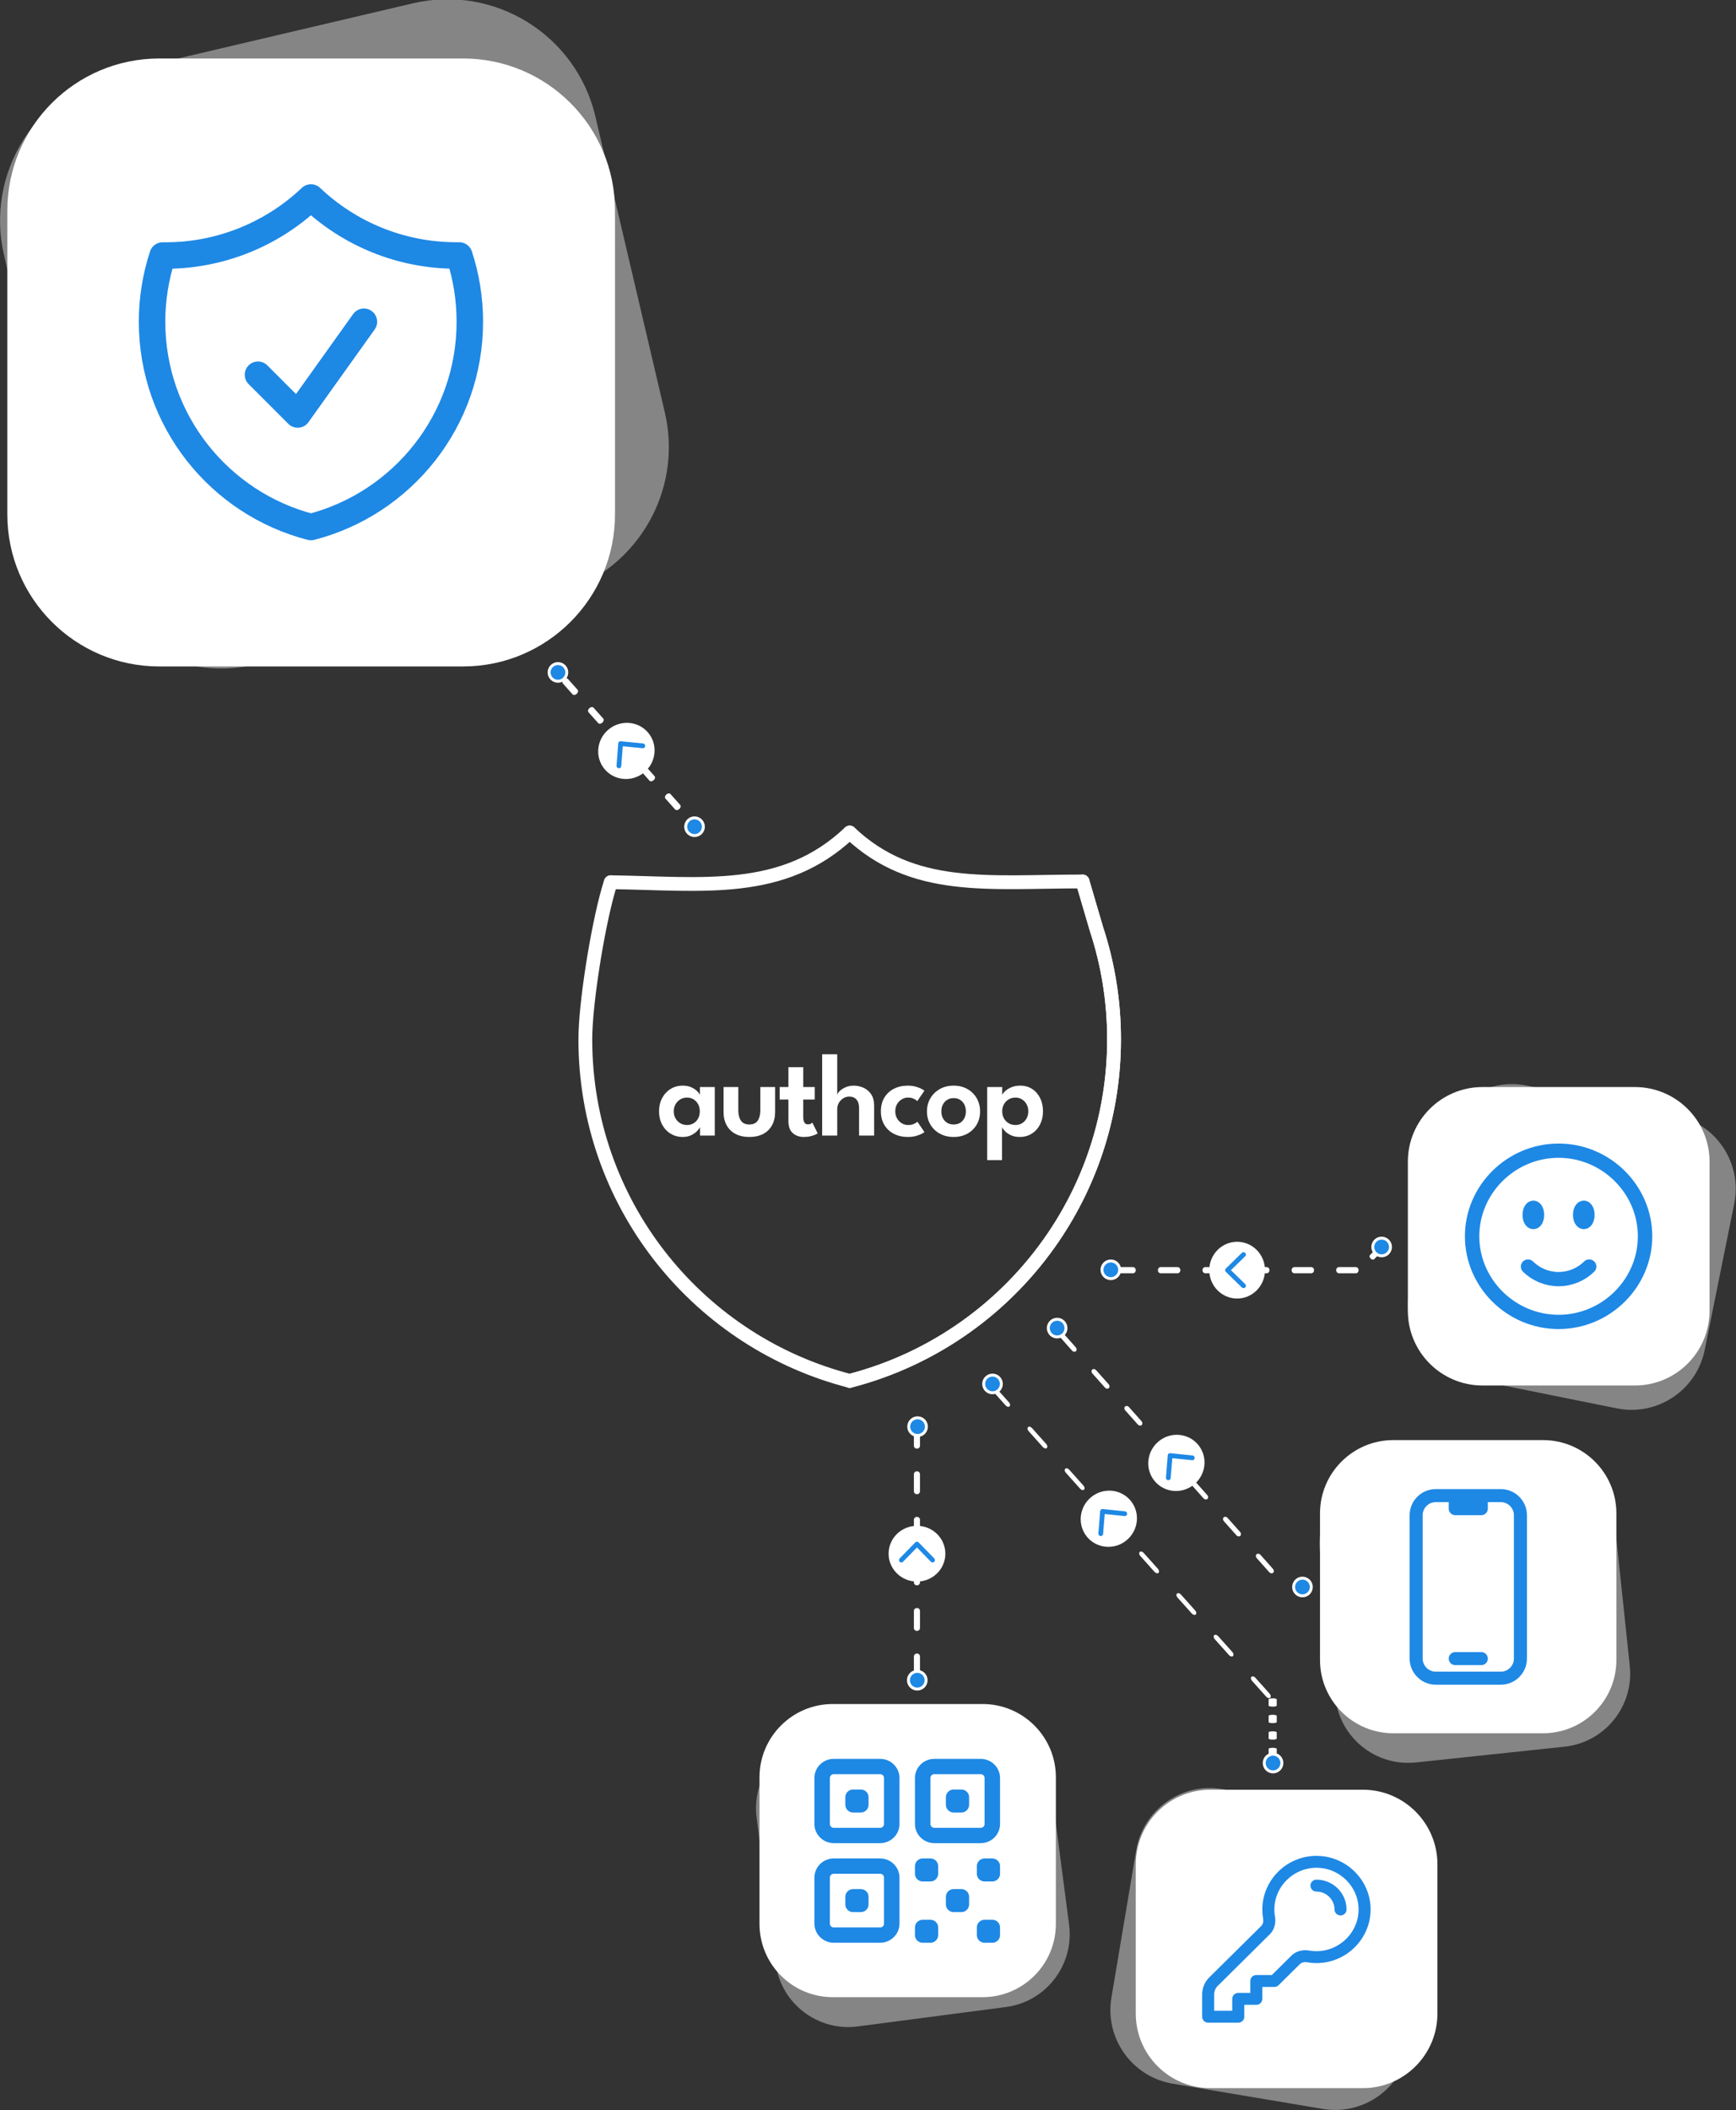 <?xml version="1.0" encoding="UTF-8" standalone="no"?>
<!DOCTYPE svg PUBLIC "-//W3C//DTD SVG 1.1//EN" "http://www.w3.org/Graphics/SVG/1.1/DTD/svg11.dtd">
<svg width="100%" height="100%" viewBox="0 0 591 718" version="1.1" xmlns="http://www.w3.org/2000/svg" xmlns:xlink="http://www.w3.org/1999/xlink" xml:space="preserve" xmlns:serif="http://www.serif.com/" style="fill-rule:evenodd;clip-rule:evenodd;stroke-linecap:round;stroke-linejoin:round;stroke-miterlimit:1.5;">
    <rect x="0" y="0" width="591" height="718" fill="#333333" stroke="none"/>
    <g transform="matrix(1,0,0,1,-530.732,-120.145)">
        <g transform="matrix(0.858,0.142,0.142,0.858,63.889,-64.889)">
            <path d="M1001.98,544.743L994.937,551.789" style="fill:none;stroke:white;stroke-width:2px;stroke-dasharray:0,0.1,6,10,0,0;"/>
        </g>
        <g transform="matrix(0.747,-0.665,0.469,0.526,-189.031,595.505)">
            <path d="M842.893,602.536L842.893,694.782" style="fill:none;stroke:white;stroke-width:2.31px;stroke-dasharray:0,0.12,6.94,11.56,0,0;"/>
        </g>
        <g transform="matrix(1.239,-0.842,0.842,1.239,-835.354,303.351)">
            <circle cx="842.009" cy="609.009" r="2.009" style="fill:rgb(30,136,229);stroke:white;stroke-width:0.67px;"/>
        </g>
        <g transform="matrix(1.239,-0.842,0.842,1.239,-788.854,355.851)">
            <circle cx="842.009" cy="609.009" r="2.009" style="fill:rgb(30,136,229);stroke:white;stroke-width:0.67px;"/>
        </g>
        <g transform="matrix(0.174,0.208,-0.212,0.177,775.467,273.409)">
            <g>
                <circle cx="215" cy="325" r="35" style="fill:white;"/>
            </g>
        </g>
        <g transform="matrix(0.465,0.555,-0.543,0.455,744.689,363.132)">
            <g>
                <path d="M15.75,19.5L8.25,12L15.75,4.5" style="fill:none;fill-rule:nonzero;stroke:rgb(30,136,229);stroke-width:2.26px;stroke-miterlimit:4;"/>
            </g>
        </g>
        <g transform="matrix(0.747,-0.665,0.821,0.922,-232.244,579.353)">
            <path d="M842.893,602.536L842.893,694.782" style="fill:none;stroke:white;stroke-width:1.69px;stroke-dasharray:0,0.08,5.08,8.47,0,0;"/>
        </g>
        <g transform="matrix(1.36,-0.628,0.628,1.36,-636.968,272.573)">
            <circle cx="842.009" cy="609.009" r="2.009" style="fill:rgb(30,136,229);stroke:white;stroke-width:0.67px;"/>
        </g>
        <g transform="matrix(0.747,-0.665,1.011,1.134,-369.976,469.69)">
            <path d="M842.893,602.536L843.179,695.601" style="fill:none;stroke:white;stroke-width:1.55px;stroke-dasharray:0,0.08,4.66,7.77,0,0;"/>
        </g>
        <g transform="matrix(1.36,-0.628,0.628,1.36,-658.968,291.573)">
            <circle cx="842.009" cy="609.009" r="2.009" style="fill:rgb(30,136,229);stroke:white;stroke-width:0.67px;"/>
        </g>
        <g transform="matrix(1,0,0,0.93,0,45.872)">
            <path d="M842.893,602.536L842.893,694.782" style="fill:none;stroke:white;stroke-width:2.07px;stroke-dasharray:0,0.1,6.21,10.36,0,0;"/>
        </g>
        <g transform="matrix(1,0,0,0.253,121.107,545.919)">
            <path d="M842.893,602.536L842.893,694.782" style="fill:none;stroke:white;stroke-width:2.76px;stroke-dasharray:0,0.14,8.27,13.78,0,0;"/>
        </g>
        <g transform="matrix(1.498,0,0,1.498,-418.223,-306.721)">
            <circle cx="842.009" cy="609.009" r="2.009" style="fill:rgb(30,136,229);stroke:white;stroke-width:0.67px;"/>
        </g>
        <g transform="matrix(1.498,0,0,1.498,-418.322,-220.438)">
            <circle cx="842.009" cy="609.009" r="2.009" style="fill:rgb(30,136,229);stroke:white;stroke-width:0.67px;"/>
        </g>
        <g transform="matrix(5.65343e-17,-1,0.893,5.92353e-17,372.633,1395.23)">
            <path d="M842.893,602.536L842.893,694.782" style="fill:none;stroke:white;stroke-width:2.11px;stroke-dasharray:0,0.11,6.33,10.55,0,0;"/>
        </g>
        <g transform="matrix(9.17177e-17,-1.498,1.498,9.17177e-17,-3.399,1813.54)">
            <circle cx="842.009" cy="609.009" r="2.009" style="fill:rgb(30,136,229);stroke:white;stroke-width:0.67px;"/>
        </g>
        <g transform="matrix(9.17177e-17,-1.498,1.498,9.17177e-17,88.797,1805.77)">
            <circle cx="842.009" cy="609.009" r="2.009" style="fill:rgb(30,136,229);stroke:white;stroke-width:0.67px;"/>
        </g>
        <g transform="matrix(10,0,0,10,700,376.28)">
            <g>
                <path d="M12,2.714C9.737,4.863 6.987,4.448 3.866,4.405" style="fill:none;fill-rule:nonzero;stroke:white;stroke-width:0.47px;stroke-miterlimit:4;"/>
            </g>
        </g>
        <g transform="matrix(10,0,0,10,700,376.28)">
            <g>
                <path d="M3.866,4.405C3.838,4.488 3.811,4.578 3.783,4.675C3.406,5.999 2.999,8.563 3,9.75C3,15.272 6.728,19.922 11.806,21.32C11.87,21.338 11.935,21.355 12,21.372" style="fill:none;fill-rule:nonzero;stroke:white;stroke-width:0.47px;stroke-miterlimit:4;"/>
            </g>
        </g>
        <g transform="matrix(10,0,0,10,700,376.28)">
            <g>
                <path d="M12,21.372C14.87,20.633 17.325,18.859 18.942,16.472C20.241,14.554 21,12.241 21,9.75C21,8.44 20.79,7.18 20.402,6L19.926,4.379" style="fill:none;fill-rule:nonzero;stroke:white;stroke-width:0.47px;stroke-miterlimit:4;"/>
            </g>
        </g>
        <g transform="matrix(10,0,0,10,700,376.28)">
            <g>
                <path d="M12,21.372C14.87,20.633 17.325,18.859 18.942,16.472C20.241,14.554 21,12.241 21,9.75C21,8.44 20.79,7.18 20.402,6L19.926,4.379" style="fill:none;fill-rule:nonzero;stroke:white;stroke-width:0.47px;stroke-miterlimit:4;"/>
            </g>
        </g>
        <g transform="matrix(10,0,0,10,700,376.28)">
            <g>
                <path d="M19.926,4.379C16.73,4.379 14.15,4.75 12,2.714" style="fill:none;fill-rule:nonzero;stroke:white;stroke-width:0.47px;stroke-miterlimit:4;"/>
            </g>
        </g>
        <g transform="matrix(1.265,0,0,1.265,247.298,-100.075)">
            <g>
                <path d="M389.565,230.702L389.565,312.468C389.565,335.032 371.246,353.351 348.682,353.351L266.916,353.351C244.352,353.351 226.033,335.032 226.033,312.468L226.033,230.702C226.033,208.138 244.352,189.819 266.916,189.819L348.682,189.819C371.246,189.819 389.565,208.138 389.565,230.702Z" style="fill:white;"/>
            </g>
        </g>
        <g transform="matrix(1.231,-0.289,0.289,1.231,187.203,-11.62)">
            <g>
                <path d="M389.565,230.702L389.565,312.468C389.565,335.032 371.246,353.351 348.682,353.351L266.916,353.351C244.352,353.351 226.033,335.032 226.033,312.468L226.033,230.702C226.033,208.138 244.352,189.819 266.916,189.819L348.682,189.819C371.246,189.819 389.565,208.138 389.565,230.702Z" style="fill:white;fill-opacity:0.4;"/>
            </g>
        </g>
        <g transform="matrix(6.01,0,0,6.01,564.469,171.028)">
            <g>
                <path d="M9,12.75L11.25,15L15,9.75M12,2.714C9.737,4.863 6.719,6.044 3.598,6C3.201,7.21 2.999,8.476 3,9.749C3,15.341 6.824,20.039 12,21.372C17.176,20.04 21,15.342 21,9.75C21,8.44 20.79,7.179 20.402,5.999L20.25,5.999C17.054,5.999 14.15,4.751 12,2.714Z" style="fill:none;fill-rule:nonzero;stroke:rgb(30,136,229);stroke-width:1.5px;stroke-miterlimit:4;"/>
            </g>
        </g>
        <g transform="matrix(0.628,0,-1.06757e-17,0.621,775.441,611.23)">
            <g>
                <path d="M389.565,230.702L389.565,312.468C389.565,335.032 371.432,353.351 349.096,353.351L266.503,353.351C244.167,353.351 226.033,335.032 226.033,312.468L226.033,230.702C226.033,208.138 244.167,189.819 266.503,189.819L349.096,189.819C371.432,189.819 389.565,208.138 389.565,230.702Z" style="fill:white;"/>
            </g>
        </g>
        <g transform="matrix(0.619,0.104,-0.103,0.613,801.373,584.814)">
            <g>
                <path d="M389.565,230.702L389.565,312.468C389.565,335.032 371.432,353.351 349.096,353.351L266.503,353.351C244.167,353.351 226.033,335.032 226.033,312.468L226.033,230.702C226.033,208.138 244.167,189.819 266.503,189.819L349.096,189.819C371.432,189.819 389.565,208.138 389.565,230.702Z" style="fill:white;fill-opacity:0.4;"/>
            </g>
        </g>
        <g transform="matrix(2.731,0,-4.64489e-17,2.704,935.893,747.547)">
            <g>
                <path d="M15.75,5.25C17.396,5.25 18.75,6.604 18.75,8.25M21.75,8.25L21.75,8.251C21.75,11.542 19.042,14.251 15.75,14.251C15.405,14.251 15.061,14.221 14.721,14.162C14.158,14.065 13.562,14.188 13.158,14.592L10.5,17.25L8.25,17.25L8.25,19.5L6,19.5L6,21.75L2.25,21.75L2.25,18.932C2.25,18.335 2.487,17.762 2.909,17.341L9.408,10.842C9.812,10.438 9.935,9.842 9.838,9.279C9.779,8.941 9.75,8.598 9.75,8.255C9.75,4.964 12.458,2.255 15.75,2.255C19.04,2.255 21.747,4.96 21.75,8.25Z" style="fill:none;fill-rule:nonzero;stroke:rgb(30,136,229);stroke-width:1.5px;stroke-miterlimit:4;"/>
            </g>
        </g>
        <g transform="matrix(0.617,-1.0484e-17,0,0.61,649.831,584.16)">
            <g>
                <path d="M389.565,230.702L389.565,312.468C389.565,335.032 371.432,353.351 349.096,353.351L266.503,353.351C244.167,353.351 226.033,335.032 226.033,312.468L226.033,230.702C226.033,208.138 244.167,189.819 266.503,189.819L349.096,189.819C371.432,189.819 389.565,208.138 389.565,230.702Z" style="fill:white;"/>
            </g>
        </g>
        <g transform="matrix(0.611,-0.08,0.079,0.605,631.983,617.201)">
            <g>
                <path d="M389.565,230.702L389.565,312.468C389.565,335.032 371.432,353.351 349.096,353.351L266.503,353.351C244.167,353.351 226.033,335.032 226.033,312.468L226.033,230.702C226.033,208.138 244.167,189.819 266.503,189.819L349.096,189.819C371.432,189.819 389.565,208.138 389.565,230.702Z" style="fill:white;fill-opacity:0.4;"/>
            </g>
        </g>
        <g transform="matrix(3.511,-5.97145e-17,0,3.476,797.453,708.188)">
            <g>
                <path d="M3.75,4.875C3.75,4.254 4.254,3.75 4.875,3.75L9.375,3.75C9.996,3.75 10.5,4.254 10.5,4.875L10.5,9.375C10.5,9.996 9.996,10.5 9.375,10.5L4.875,10.5C4.258,10.5 3.75,9.992 3.75,9.375L3.75,4.875ZM3.75,14.625C3.75,14.004 4.254,13.5 4.875,13.5L9.375,13.5C9.996,13.5 10.5,14.004 10.5,14.625L10.5,19.125C10.5,19.746 9.996,20.25 9.375,20.25L4.875,20.25C4.258,20.25 3.75,19.742 3.75,19.125L3.75,14.625ZM13.5,4.875C13.5,4.254 14.004,3.75 14.625,3.75L19.125,3.75C19.746,3.75 20.25,4.254 20.25,4.875L20.25,9.375C20.25,9.996 19.746,10.5 19.125,10.5L14.625,10.5C14.008,10.5 13.5,9.992 13.5,9.375L13.5,4.875Z" style="fill:none;fill-rule:nonzero;stroke:rgb(30,136,229);stroke-width:1.5px;stroke-miterlimit:4;"/>
            </g>
        </g>
        <g transform="matrix(3.511,-5.97145e-17,0,3.476,797.453,708.188)">
            <g>
                <path d="M6.75,6.75L7.5,6.75L7.5,7.5L6.75,7.5L6.75,6.75ZM6.75,16.5L7.5,16.5L7.5,17.25L6.75,17.25L6.75,16.5ZM16.5,6.75L17.25,6.75L17.25,7.5L16.5,7.5L16.5,6.75ZM13.5,13.5L14.25,13.5L14.25,14.25L13.5,14.25L13.5,13.5ZM13.5,19.5L14.25,19.5L14.25,20.25L13.5,20.25L13.5,19.5ZM19.5,13.5L20.25,13.5L20.25,14.25L19.5,14.25L19.5,13.5ZM19.5,19.5L20.25,19.5L20.25,20.25L19.5,20.25L19.5,19.5ZM16.5,16.5L17.25,16.5L17.25,17.25L16.5,17.25L16.5,16.5Z" style="fill:none;fill-rule:nonzero;stroke:rgb(30,136,229);stroke-width:1.5px;stroke-miterlimit:4;"/>
            </g>
        </g>
        <g transform="matrix(0.628,-0,0,0.621,868.075,372.143)">
            <g>
                <path d="M389.565,230.702L389.565,312.468C389.565,335.032 371.432,353.351 349.096,353.351L266.503,353.351C244.167,353.351 226.033,335.032 226.033,312.468L226.033,230.702C226.033,208.138 244.167,189.819 266.503,189.819L349.096,189.819C371.432,189.819 389.565,208.138 389.565,230.702Z" style="fill:white;"/>
            </g>
        </g>
        <g transform="matrix(0.615,0.124,-0.123,0.609,909.928,340.879)">
            <g>
                <path d="M389.565,230.702L389.565,312.468C389.565,335.032 371.432,353.351 349.096,353.351L266.503,353.351C244.167,353.351 226.033,335.032 226.033,312.468L226.033,230.702C226.033,208.138 244.167,189.819 266.503,189.819L349.096,189.819C371.432,189.819 389.565,208.138 389.565,230.702Z" style="fill:white;fill-opacity:0.4;"/>
            </g>
        </g>
        <g transform="matrix(3.271,-0.001,0.001,3.237,1022.07,501.976)">
            <g>
                <path d="M15.182,15.182C14.338,16.026 13.193,16.5 12,16.5C10.807,16.5 9.662,16.026 8.818,15.182M21,12C21,16.937 16.937,21 12,21C7.063,21 3,16.937 3,12C3,7.063 7.063,3 12,3C16.937,3 21,7.063 21,12ZM9.75,9.75C9.75,10.164 9.582,10.5 9.375,10.5C9.168,10.5 9,10.164 9,9.75C9,9.336 9.168,9 9.375,9C9.582,9 9.75,9.336 9.75,9.75ZM9.375,9.75L9.383,9.75L9.383,9.765L9.375,9.765L9.375,9.75ZM15,9.75C15,10.164 14.832,10.5 14.625,10.5C14.418,10.5 14.25,10.164 14.25,9.75C14.25,9.336 14.418,9 14.625,9C14.832,9 15,9.336 15,9.75ZM14.625,9.75L14.633,9.75L14.633,9.765L14.625,9.765L14.625,9.75Z" style="fill:none;fill-rule:nonzero;stroke:rgb(30,136,229);stroke-width:1.5px;stroke-miterlimit:4;"/>
            </g>
        </g>
        <g transform="matrix(0.617,2.09681e-17,-2.09681e-17,0.61,840.649,494.362)">
            <g>
                <path d="M389.565,230.702L389.565,312.468C389.565,335.032 371.432,353.351 349.096,353.351L266.503,353.351C244.167,353.351 226.033,335.032 226.033,312.468L226.033,230.702C226.033,208.138 244.167,189.819 266.503,189.819L349.096,189.819C371.432,189.819 389.565,208.138 389.565,230.702Z" style="fill:white;"/>
            </g>
        </g>
        <g transform="matrix(0.613,-0.065,0.064,0.607,826.768,522.678)">
            <g>
                <path d="M389.565,230.702L389.565,312.468C389.565,335.032 371.432,353.351 349.096,353.351L266.503,353.351C244.167,353.351 226.033,335.032 226.033,312.468L226.033,230.702C226.033,208.138 244.167,189.819 266.503,189.819L349.096,189.819C371.432,189.819 389.565,208.138 389.565,230.702Z" style="fill:white;fill-opacity:0.4;"/>
            </g>
        </g>
        <g transform="matrix(2.958,1.01632e-16,-1.00604e-16,2.958,995.096,624.606)">
            <g>
                <path d="M10.5,1.5L8.25,1.5C7.016,1.5 6,2.516 6,3.75L6,20.25C6,21.484 7.016,22.5 8.25,22.5L15.75,22.5C16.984,22.5 18,21.484 18,20.25L18,3.75C18,2.516 16.984,1.5 15.75,1.5L13.5,1.5M10.5,1.5L10.5,3L13.5,3L13.5,1.5M10.5,1.5L13.5,1.5M10.5,20.25L13.5,20.25" style="fill:none;fill-rule:nonzero;stroke:rgb(30,136,229);stroke-width:1.5px;stroke-miterlimit:4;"/>
            </g>
        </g>
        <g transform="matrix(1.36,-0.628,0.628,1.36,-553.45,360.664)">
            <circle cx="842.009" cy="609.009" r="2.009" style="fill:rgb(30,136,229);stroke:white;stroke-width:0.67px;"/>
        </g>
        <g transform="matrix(1.36,-0.628,0.628,1.36,-563.463,420.564)">
            <circle cx="842.009" cy="609.009" r="2.009" style="fill:rgb(30,136,229);stroke:white;stroke-width:0.67px;"/>
        </g>
        <g transform="matrix(4.6788e-17,0.271,-0.276,4.7581e-17,932.603,590.538)">
            <g>
                <circle cx="215" cy="325" r="35" style="fill:white;"/>
            </g>
        </g>
        <g transform="matrix(1.249e-16,0.725,-0.708,1.22125e-16,851.395,639.556)">
            <g>
                <path d="M15.75,19.5L8.25,12L15.75,4.5" style="fill:none;fill-rule:nonzero;stroke:rgb(30,136,229);stroke-width:2.26px;stroke-miterlimit:4;"/>
            </g>
        </g>
        <g transform="matrix(0.271,3.01015e-17,-3.06117e-17,0.276,893.634,462.629)">
            <g>
                <circle cx="215" cy="325" r="35" style="fill:white;"/>
            </g>
        </g>
        <g transform="matrix(0.725,8.03556e-17,-7.85699e-17,0.708,942.652,543.837)">
            <g>
                <path d="M15.75,19.5L8.25,12L15.75,4.5" style="fill:none;fill-rule:nonzero;stroke:rgb(30,136,229);stroke-width:2.26px;stroke-miterlimit:4;"/>
            </g>
        </g>
        <g transform="matrix(0.173,0.209,-0.212,0.176,962.923,515.774)">
            <g>
                <circle cx="215" cy="325" r="35" style="fill:white;"/>
            </g>
        </g>
        <g transform="matrix(0.463,0.557,-0.545,0.453,931.805,605.379)">
            <g>
                <path d="M15.75,19.5L8.25,12L15.75,4.5" style="fill:none;fill-rule:nonzero;stroke:rgb(30,136,229);stroke-width:2.26px;stroke-miterlimit:4;"/>
            </g>
        </g>
        <g transform="matrix(0.173,0.209,-0.212,0.176,939.919,534.778)">
            <g>
                <circle cx="215" cy="325" r="35" style="fill:white;"/>
            </g>
        </g>
        <g transform="matrix(0.463,0.557,-0.545,0.453,908.801,624.383)">
            <g>
                <path d="M15.75,19.5L8.25,12L15.75,4.5" style="fill:none;fill-rule:nonzero;stroke:rgb(30,136,229);stroke-width:2.26px;stroke-miterlimit:4;"/>
            </g>
        </g>
        <g transform="matrix(0.134,0,0,0.134,645.21,431.44)">
            <path d="M924.183,560.348L924.183,538.835C923.353,541.058 921.086,544.185 917.381,548.214C913.676,552.242 908.699,555.872 902.449,559.103C896.199,562.333 888.844,563.948 880.383,563.948C868.676,563.948 858.271,561.117 849.166,555.456C840.062,549.794 832.926,542.055 827.759,532.239C822.593,522.424 820.01,511.293 820.01,498.848C820.01,486.403 822.593,475.272 827.759,465.456C832.926,455.641 840.062,447.878 849.166,442.167C858.271,436.454 868.676,433.598 880.383,433.598C888.612,433.598 895.762,434.976 901.833,437.732C907.903,440.489 912.812,443.698 916.559,447.36C920.305,451.021 922.732,454.279 923.838,457.134L923.838,437.198L961.636,437.198L961.636,560.348L924.183,560.348ZM857.419,498.848C857.419,505.726 858.969,511.79 862.069,517.04C865.169,522.289 869.258,526.364 874.336,529.267C879.416,532.171 884.931,533.622 890.883,533.622C897.216,533.622 902.837,532.149 907.746,529.204C912.655,526.257 916.522,522.16 919.345,516.911C922.17,511.663 923.583,505.642 923.583,498.848C923.583,492.054 922.17,486.033 919.345,480.785C916.522,475.536 912.655,471.414 907.746,468.419C902.837,465.422 897.216,463.924 890.883,463.924C884.931,463.924 879.416,465.4 874.336,468.353C869.258,471.306 865.169,475.408 862.069,480.658C858.969,485.906 857.419,491.97 857.419,498.848Z" style="fill:white;fill-rule:nonzero;"/>
        </g>
        <g transform="matrix(0.134,0,0,0.134,645.21,431.44)">
            <path d="M1021.43,496.157C1021.43,507.151 1023.63,515.914 1028.03,522.445C1032.44,528.974 1039.54,532.239 1049.36,532.239C1059.28,532.239 1066.43,528.974 1070.81,522.445C1075.18,515.914 1077.37,507.151 1077.37,496.157L1077.37,437.198L1114.94,437.198L1114.94,500.521C1114.94,513.248 1112.38,524.375 1107.26,533.903C1102.14,543.43 1094.7,550.819 1084.95,556.071C1075.2,561.322 1063.33,563.948 1049.36,563.948C1035.48,563.948 1023.67,561.322 1013.92,556.071C1004.18,550.819 996.743,543.43 991.619,533.903C986.498,524.375 983.937,513.248 983.937,500.521L983.937,437.198L1021.43,437.198L1021.43,496.157Z" style="fill:white;fill-rule:nonzero;"/>
        </g>
        <g transform="matrix(0.134,0,0,0.134,645.21,431.44)">
            <path d="M1126.53,437.198L1148.71,437.198L1148.71,386.648L1186.38,386.648L1186.38,437.198L1215.61,437.198L1215.61,468.906L1186.38,468.906L1186.38,513.379C1186.38,519.314 1187.35,523.897 1189.28,527.13C1191.21,530.363 1194.22,531.979 1198.3,531.979C1201.45,531.979 1204.01,531.353 1205.99,530.099C1207.98,528.845 1209.17,527.996 1209.57,527.552L1223.11,554.847C1222.43,555.463 1220.48,556.515 1217.26,558.004C1214.03,559.492 1209.9,560.854 1204.86,562.092C1199.82,563.329 1194.14,563.948 1187.81,563.948C1176.54,563.948 1167.2,560.681 1159.81,554.149C1152.41,547.614 1148.71,537.445 1148.71,523.64L1148.71,468.906L1126.53,468.906L1126.53,437.198Z" style="fill:white;fill-rule:nonzero;"/>
        </g>
        <g transform="matrix(0.134,0,0,0.134,645.21,431.44)">
            <path d="M1314.4,433.598C1322.82,433.598 1331.02,435.32 1338.99,438.764C1346.97,442.207 1353.54,447.677 1358.71,455.172C1363.88,462.667 1366.46,472.461 1366.46,484.553L1366.46,560.348L1328.24,560.348L1328.24,491.156C1328.24,481.065 1325.96,473.572 1321.41,468.677C1316.86,463.781 1310.76,461.334 1303.13,461.334C1298.06,461.334 1293.2,462.714 1288.54,465.475C1283.88,468.236 1280.09,472.036 1277.14,476.875C1274.2,481.714 1272.74,487.26 1272.74,493.511L1272.74,560.348L1234.45,560.348L1234.45,353.948L1272.74,353.948L1272.74,456.785C1273.74,453.414 1276.19,449.94 1280.1,446.362C1284.01,442.782 1288.95,439.76 1294.93,437.296C1300.91,434.831 1307.4,433.598 1314.4,433.598Z" style="fill:white;fill-rule:nonzero;"/>
        </g>
        <g transform="matrix(0.134,0,0,0.134,645.21,431.44)">
            <path d="M1452.57,533.622C1459.07,533.622 1464.37,532.535 1468.48,530.362C1472.6,528.189 1475.29,526.516 1476.55,525.344L1494.31,551.62C1492.91,552.754 1490.29,554.314 1486.46,556.3C1482.63,558.286 1477.79,560.057 1471.94,561.614C1466.09,563.17 1459.43,563.948 1451.98,563.948C1438.92,563.948 1427.24,561.328 1416.95,556.089C1406.66,550.85 1398.55,543.352 1392.6,533.594C1386.64,523.836 1383.67,512.204 1383.67,498.698C1383.67,485.092 1386.64,473.446 1392.6,463.76C1398.55,454.074 1406.66,446.625 1416.95,441.414C1427.24,436.203 1438.92,433.598 1451.98,433.598C1459.32,433.598 1465.88,434.404 1471.66,436.017C1477.44,437.629 1482.29,439.449 1486.2,441.475C1490.11,443.502 1492.78,445.167 1494.21,446.47L1476.16,472.835C1475.44,472.106 1474.07,471.031 1472.05,469.607C1470.03,468.182 1467.41,466.879 1464.17,465.698C1460.94,464.515 1457.07,463.924 1452.57,463.924C1447.06,463.924 1441.83,465.373 1436.88,468.271C1431.93,471.168 1427.91,475.216 1424.83,480.414C1421.75,485.613 1420.21,491.707 1420.21,498.698C1420.21,505.689 1421.75,511.808 1424.83,517.056C1427.91,522.305 1431.93,526.378 1436.88,529.277C1441.83,532.174 1447.06,533.622 1452.57,533.622Z" style="fill:white;fill-rule:nonzero;"/>
        </g>
        <g transform="matrix(0.134,0,0,0.134,645.21,431.44)">
            <path d="M1568.56,563.948C1555.4,563.948 1543.72,561.149 1533.49,555.55C1523.27,549.952 1515.26,542.267 1509.44,532.497C1503.62,522.725 1500.71,511.609 1500.71,499.148C1500.71,486.687 1503.62,475.51 1509.44,465.618C1515.26,455.726 1523.27,447.917 1533.49,442.19C1543.72,436.462 1555.4,433.598 1568.56,433.598C1581.71,433.598 1593.32,436.462 1603.41,442.19C1613.49,447.917 1621.39,455.726 1627.1,465.618C1632.81,475.51 1635.67,486.687 1635.67,499.148C1635.67,511.609 1632.81,522.725 1627.1,532.497C1621.39,542.267 1613.49,549.952 1603.41,555.55C1593.32,561.149 1581.71,563.948 1568.56,563.948ZM1568.56,532.239C1574.87,532.239 1580.34,530.822 1584.97,527.988C1589.61,525.152 1593.2,521.214 1595.74,516.175C1598.28,511.136 1599.56,505.403 1599.56,498.974C1599.56,492.548 1598.28,486.794 1595.74,481.713C1593.2,476.63 1589.61,472.625 1584.97,469.699C1580.34,466.771 1574.87,465.306 1568.56,465.306C1562.24,465.306 1556.74,466.771 1552.06,469.699C1547.38,472.625 1543.74,476.63 1541.14,481.713C1538.55,486.794 1537.25,492.548 1537.25,498.974C1537.25,505.403 1538.55,511.136 1541.14,516.175C1543.74,521.214 1547.38,525.152 1552.06,527.988C1556.74,530.822 1562.24,532.239 1568.56,532.239Z" style="fill:white;fill-rule:nonzero;"/>
        </g>
        <g transform="matrix(0.134,0,0,0.134,645.21,431.44)">
            <path d="M1691.44,622.748L1653.7,622.748L1653.7,437.198L1691.89,437.198L1691.89,457.134C1693.09,454.195 1695.7,450.894 1699.71,447.231C1703.73,443.569 1708.96,440.381 1715.42,437.669C1721.87,434.955 1729.24,433.598 1737.51,433.598C1749.26,433.598 1759.47,436.454 1768.14,442.167C1776.82,447.878 1783.55,455.641 1788.34,465.456C1793.13,475.272 1795.52,486.403 1795.52,498.848C1795.52,511.293 1793.01,522.424 1788,532.239C1782.98,542.055 1776.02,549.794 1767.11,555.456C1758.2,561.117 1747.88,563.948 1736.13,563.948C1727.22,563.948 1719.56,562.343 1713.15,559.134C1706.74,555.924 1701.72,552.317 1698.09,548.31C1694.46,544.303 1692.24,541.144 1691.44,538.835L1691.44,622.748ZM1758.14,498.848C1758.14,491.97 1756.66,485.906 1753.71,480.658C1750.76,475.408 1746.83,471.306 1741.91,468.353C1736.99,465.4 1731.56,463.924 1725.61,463.924C1719.27,463.924 1713.56,465.422 1708.45,468.419C1703.36,471.414 1699.32,475.536 1696.35,480.785C1693.37,486.033 1691.89,492.054 1691.89,498.848C1691.89,505.642 1693.37,511.663 1696.35,516.911C1699.32,522.16 1703.36,526.257 1708.45,529.204C1713.56,532.149 1719.27,533.622 1725.61,533.622C1731.56,533.622 1736.99,532.171 1741.91,529.267C1746.83,526.364 1750.76,522.289 1753.71,517.04C1756.66,511.79 1758.14,505.726 1758.14,498.848Z" style="fill:white;fill-rule:nonzero;"/>
        </g>
    </g>
</svg>
